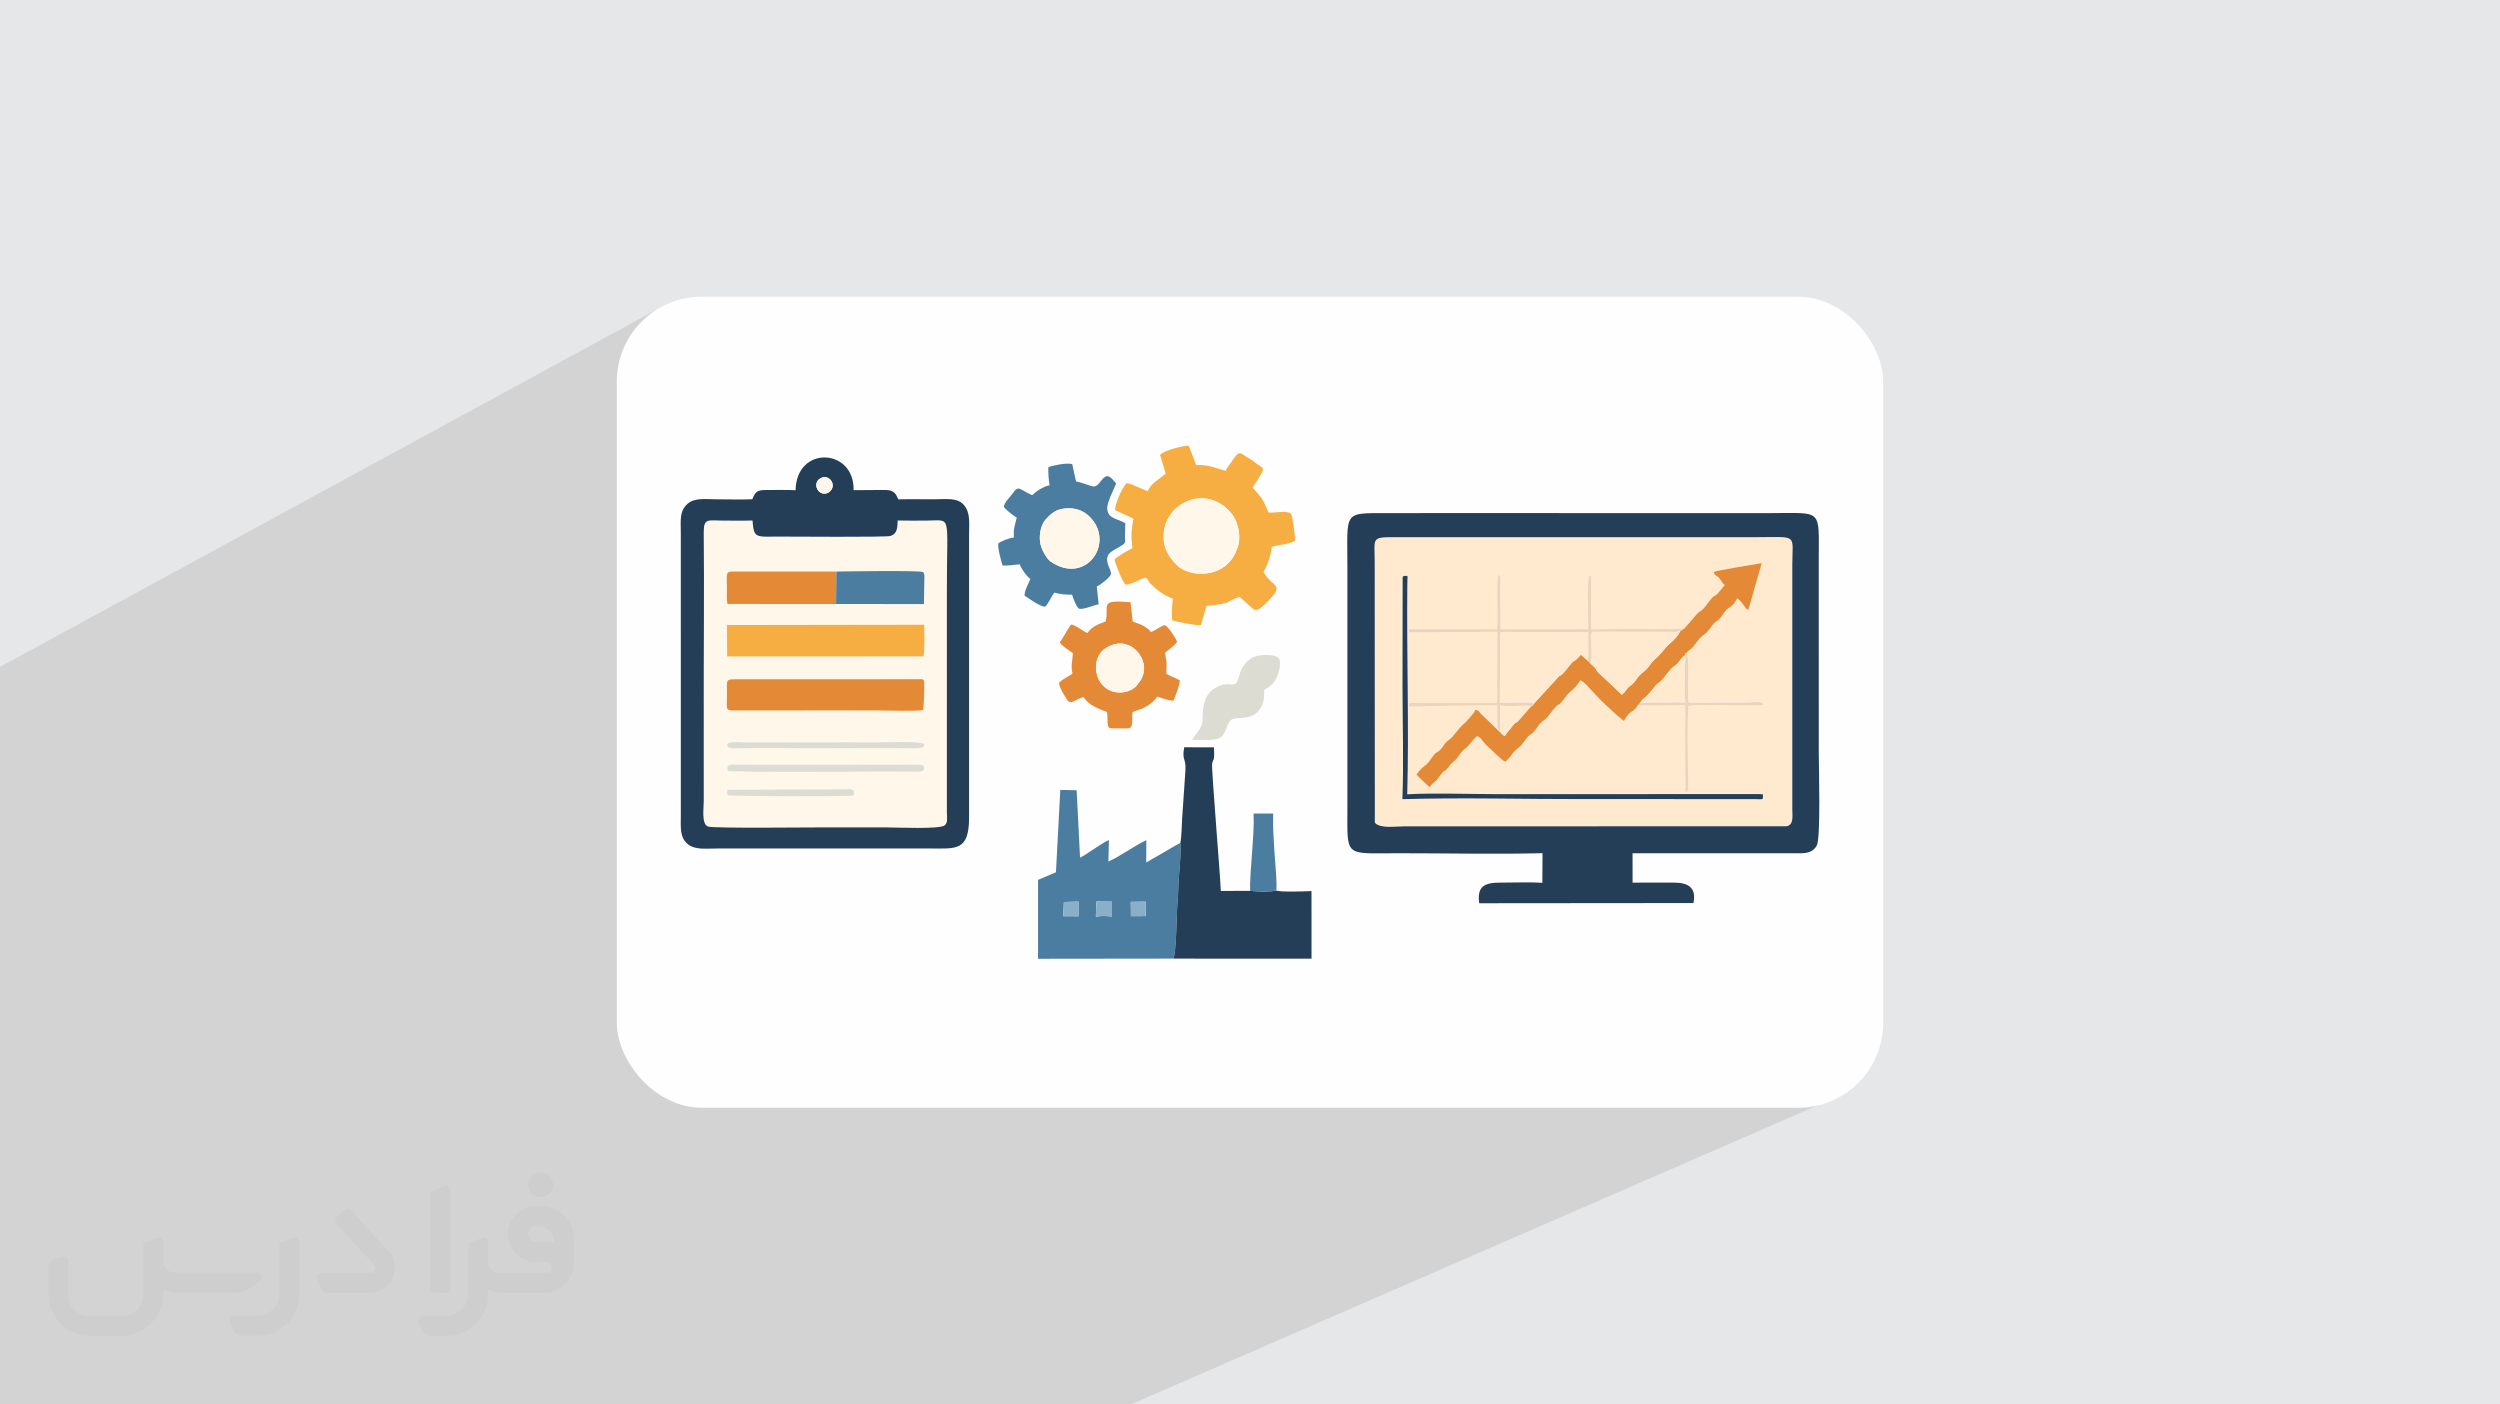 <?xml version="1.0" encoding="UTF-8"?>
<!DOCTYPE svg PUBLIC "-//W3C//DTD SVG 1.0//EN" "http://www.w3.org/TR/2001/REC-SVG-20010904/DTD/svg10.dtd">
<!-- Creator: CorelDRAW -->
<svg xmlns="http://www.w3.org/2000/svg" xml:space="preserve" width="94.192mm" height="52.917mm" version="1.0" style="shape-rendering:geometricPrecision; text-rendering:geometricPrecision; image-rendering:optimizeQuality; fill-rule:evenodd; clip-rule:evenodd"
viewBox="0 0 9404.92 5283.66"
 xmlns:xlink="http://www.w3.org/1999/xlink"
 xmlns:xodm="http://www.corel.com/coreldraw/odm/2003">
 <defs>
  <style type="text/css">
   <![CDATA[
    .fil2 {fill:#FEFEFE}
    .fil5 {fill:#253E58}
    .fil7 {fill:#4B7DA1}
    .fil12 {fill:#8AB0C9}
    .fil9 {fill:#DCDCD3}
    .fil8 {fill:#E48936}
    .fil11 {fill:#EAD5BB}
    .fil6 {fill:#F6AD42}
    .fil10 {fill:#FFEACF}
    .fil4 {fill:#FFF7EA}
    .fil3 {fill:#373435;fill-rule:nonzero;fill-opacity:0.031}
    .fil1 {fill:#2B2A29;fill-opacity:0.102}
    .fil0 {fill:#E6E7E8}
   ]]>
  </style>
 </defs>
 <g id="Layer_x0020_1">
  <polygon class="fil0" points="-0,0 9404.92,0 9404.92,5283.66 -0,5283.66 "/>
  <polygon class="fil1" points="5938.6,2942.31 6944.28,4111.99 4253.57,5283.66 -0,5283.66 -0,2508.81 2487.98,1154.97 "/>
  <rect class="fil2" x="2320.52" y="1116.42" width="4763.88" height="3050.81" rx="319.01" ry="319.01"/>
  <g id="_1442628626736">
   <path class="fil3" d="M1125.4 4672.59l0 197.03c0,20.41 -3.74,40.82 -11.66,59.56 -7.92,18.74 -19.16,36.25 -33.74,50.4 -14.58,14.58 -31.65,25.82 -50.4,33.74 -18.74,7.92 -39.15,11.66 -59.56,11.66l-60.82 0c-7.08,0 -14.16,-2.08 -19.99,-6.25 -5.83,-4.16 -10.41,-9.58 -12.92,-16.25l-11.24 -29.16c-0.83,-2.5 -1.25,-5.41 -1.25,-8.33 0,-2.92 1.25,-5.42 2.92,-7.92 1.67,-2.5 3.74,-4.16 6.25,-5.41 2.5,-1.25 5.41,-2.09 7.91,-1.67l86.23 0c22.08,0 42.91,-8.75 58.73,-24.57 15.41,-15.42 24.15,-36.65 24.15,-58.73l0 -179.12c0,-3.33 1.26,-6.66 3.33,-9.58 2.09,-2.92 5,-5 7.92,-6.25l40.82 -15.83c2.5,-0.84 5.41,-1.25 8.33,-0.84 2.92,0.42 5.42,1.26 7.5,2.92 2.09,1.67 4.17,3.75 5.42,6.25 1.25,2.92 2.08,5.83 2.08,8.33z"/>
   <path class="fil3" d="M2033.88 4536.8l-15 0c-59.57,0 -109.13,48.73 -108.31,107.88 0.42,27.5 12.08,54.16 31.66,73.32 19.57,19.57 46.23,30.4 74.14,30.4l39.57 0c5.42,0 10.41,2.08 14.17,5.83 3.74,3.74 5.83,8.75 5.83,14.16 0,5.42 -2.09,10.41 -5.83,14.17 -3.75,3.74 -8.75,5.83 -14.17,5.83l-179.11 0c-10.83,0 -20.83,-4.58 -28.33,-12.08 -7.5,-7.5 -11.66,-17.91 -12.08,-28.33l0 -74.98c0,-2.92 -0.83,-5.41 -2.08,-7.92 -1.25,-2.5 -3.33,-4.57 -5.42,-6.24 -2.08,-1.67 -4.99,-2.51 -7.5,-2.92 -2.92,-0.42 -5.41,0 -8.33,0.83l-41.24 15.83c-2.92,1.25 -5.83,3.33 -7.92,6.25 -2.08,2.92 -2.92,6.25 -2.92,9.58l0 179.12c0,22.08 -8.75,43.32 -24.15,58.73 -15.42,15.42 -36.65,24.57 -58.73,24.57l-86.64 0.01c-2.92,0 -5.42,0.83 -7.92,2.08 -2.5,1.25 -4.58,3.33 -6.25,5.42 -1.66,2.5 -2.5,4.99 -2.92,7.5 -0.41,2.92 0,5.41 1.26,8.33l11.24 29.16c2.5,6.67 7.08,12.5 12.91,16.66 5.83,4.16 12.91,6.25 20,5.83l60.81 0c41.24,0 80.81,-16.25 109.97,-45.82 29.16,-29.16 45.81,-68.74 45.81,-109.97l0 -18.32c15.84,7.91 33.33,12.08 50.82,12.08l157.03 0c30.41,0 59.99,-12.08 81.65,-33.74 21.66,-21.67 33.74,-50.82 33.74,-81.65l0 -85.81c0,-33.32 -13.33,-65.39 -36.65,-89.14 -23.74,-23.74 -55.82,-36.65 -89.14,-36.65zm50.39 136.2l-66.64 0c-7.92,0 -15.42,-2.5 -21.25,-7.91 -5.83,-5.42 -9.59,-12.5 -10.41,-20.42 0,-4.16 0.42,-8.75 2.08,-12.91 1.67,-4.16 3.75,-7.91 6.67,-10.82 5.83,-5.42 13.75,-8.76 21.66,-8.76l7.09 0c16.25,0 31.65,6.25 42.9,17.91 11.66,11.25 17.91,26.66 17.91,42.91z"/>
   <path class="fil3" d="M1694.39 4478.9l0 367.39c0,2.08 -0.42,4.57 -1.25,6.66 -0.84,2.09 -2.09,4.16 -3.75,5.83 -1.67,1.67 -3.33,2.92 -5.41,3.74 -2.09,0.84 -4.16,1.26 -6.67,1.26l-40.82 0c-2.08,0 -4.58,-0.42 -6.66,-1.26 -2.09,-0.83 -4.16,-2.08 -5.42,-3.74 -1.66,-1.67 -2.92,-3.74 -3.74,-5.83 -0.83,-2.09 -1.25,-4.58 -1.25,-6.66l0 -351.57c0,-3.32 0.83,-6.66 2.92,-9.58 2.08,-2.92 4.58,-5 7.91,-6.25l40.83 -15.83c2.5,-0.84 5.41,-1.25 8.33,-1.25 2.92,0.41 5.41,1.25 7.5,2.92 2.5,1.66 4.16,3.74 5.41,6.24 1.25,2.09 2.09,5 2.09,7.92z"/>
   <path class="fil3" d="M1391.56 4863.79l-153.7 0c-7.08,0 -14.17,-2.09 -20,-6.25 -5.83,-4.16 -10.41,-9.99 -13.33,-16.66l-11.24 -28.74c-0.83,-2.51 -1.25,-5.42 -0.83,-8.34 0.41,-2.92 1.25,-5.41 2.92,-7.91 1.66,-2.51 3.74,-4.16 6.24,-5.42 2.51,-1.25 5.42,-2.08 7.92,-2.08l184.11 0c3.33,0 6.66,-1.25 9.58,-2.92 2.93,-2.09 5,-4.58 6.67,-7.92 1.25,-3.33 1.67,-6.66 1.25,-9.99 -0.42,-3.33 -2.08,-6.67 -4.16,-9.17l-141.63 -154.12c-2.92,-3.33 -4.58,-7.92 -4.58,-12.5 0,-4.58 2.09,-8.75 5.83,-12.08l29.58 -27.49c3.33,-2.92 7.92,-4.58 12.5,-4.58 4.58,0.42 8.75,2.09 12.08,5.83l140.37 152.87c55.41,59.57 12.5,157.46 -69.56,157.46z"/>
   <path class="fil3" d="M977.53 4817.97l-20 17.07c-20.83,17.91 -47.49,27.91 -74.98,27.91l-211.19 0c-19.57,0 -39.15,-4.16 -57.06,-12.49l0 16.25c0,20.82 -4.16,41.65 -12.08,60.81 -7.91,19.16 -19.57,36.65 -34.57,51.65 -14.58,14.58 -32.07,26.24 -51.65,34.58 -19.16,7.91 -39.99,12.07 -60.82,12.07l-114.55 0.01c-20.83,0 -41.66,-4.17 -60.82,-12.08 -19.16,-7.92 -36.65,-19.58 -51.65,-34.58 -14.58,-14.58 -26.24,-32.07 -34.57,-51.65 -7.92,-19.16 -12.08,-39.98 -12.08,-60.81l0 -107.89c0,-3.33 1.25,-6.66 2.92,-9.58 2.09,-2.92 4.58,-5 7.92,-6.25l40.82 -15.83c2.5,-0.84 5.41,-1.26 8.33,-0.84 2.92,0.42 5.42,1.25 7.5,2.92 2.09,1.67 4.16,3.75 5.42,6.25 1.25,2.5 2.08,5 2.08,7.92l0 128.71c0,20.83 8.34,40.82 22.92,55.41 14.58,14.58 34.57,22.91 55.4,22.91l125.79 0c20.83,0 40.41,-8.34 54.99,-22.92 14.58,-14.58 22.92,-34.57 22.92,-55.4l0 -184.11c0,-3.33 1.25,-6.67 2.92,-9.59 2.08,-2.92 4.57,-4.99 7.91,-6.24l40.82 -15.84c2.51,-0.83 5.42,-1.25 8.34,-0.83 2.92,0.42 5.41,1.25 7.91,2.92 2.51,1.67 4.17,3.74 5.42,6.25 1.25,2.5 2.08,5.41 2.08,7.91l0 70.4c0,11.66 4.58,23.32 12.92,31.65 8.33,8.34 19.57,13.33 31.65,13.33l307.4 0c3.33,0 7.09,0.84 9.59,2.92 2.92,2.09 5,5 6.25,7.92 1.25,3.33 1.25,6.66 0.41,10.41 0,3.74 -2.08,6.66 -4.57,8.75z"/>
   <path class="fil3" d="M2033.88 4503.89c25.82,0 47.07,-21.25 47.07,-47.07 0,-25.83 -21.25,-47.07 -47.07,-47.07 -25.83,0 -47.08,21.24 -47.08,47.07 0,25.82 21.25,47.07 47.08,47.07z"/>
  </g>
  <g id="_1442628643200">
   <path class="fil4" d="M3211.75 2992.59c-23.53,4.82 -462.8,3.34 -473.76,-1.02 -2.08,-5.11 -3.2,-4.78 -2.49,-12.01 1.44,-14.82 1.89,-6.99 5.92,-8.65l364.97 -1.26c21.47,-0.23 43.14,-0.42 64.47,-0.3 27.74,0.16 47.01,-7.24 40.89,23.23zm-473.84 -92.69c-8.11,-29.85 13.65,-22.85 64.55,-22.65l288.57 -0.06c37.39,0.01 374.61,-1.87 378.74,0.74 9.11,5.76 11.81,23.75 -9.93,24.84l-144.69 -0.28c-73.14,0.35 -545.6,4.05 -577.24,-2.6zm0.9 -89.91c-19.23,-24.75 51.67,-17.25 69.79,-17.32l288.57 0.04c63.35,-0.51 126.9,-0.28 190.34,0.17 24.24,0.18 181.02,-5.65 187.79,5.07 14.54,23.05 -50.96,16.89 -74.2,16.69 -156.23,-1.35 -317.48,1.89 -472.77,-0.45 -31.57,-0.47 -63.55,-0.02 -95.18,-0.08 -19.2,-0.04 -84.28,5.29 -94.35,-4.12zm734.37 -138.88c-21.69,5.51 -148.61,1.61 -182.59,1.55 -61.39,-0.1 -122.81,-0.28 -184.19,-0.09l-347.12 0.24c-31.52,-0.11 -24.49,-6.31 -24.5,-58.72 -0.01,-63.34 -8.47,-58.57 52.34,-58.68l666.42 -0.19c29.73,-0.16 22.93,-5.76 22.93,71.15l-3.28 44.74zm-738.54 -319.8l742.3 -1.11c-0.52,23.78 3.19,103.44 -3.3,119.18l-738.21 0.35 -0.79 -118.42zm411.76 -201.21c43.03,-0.71 305.2,-4.56 325.53,1.71 5.2,3.49 5.61,13.21 5.73,13.92l-1.84 106.69 -330.56 -0.17 -408.68 -0.22c-3.75,-16.84 -1.89,-40.48 -2,-60.12 -0.37,-67.12 -9.38,-62.32 52.53,-61.77l359.29 -0.04zm-315.45 -192.03c-37.73,1.23 -76.58,0.32 -114.44,0.33 -50.98,0.01 -69.6,-10.87 -69.06,44.73 2.18,220.94 -0.38,450.4 -0.03,672.34l0.09 337.7c0.08,29.01 -9.1,85.51 15.58,96.14 17.24,7.44 393.57,3.1 446.37,3.21 75.72,0.16 151.46,0.08 227.18,0.09 36.09,0 198.22,7.85 217.48,-7.83 12.6,-10.25 8.07,-32.43 8.03,-48.63l0.01 -838.11c-0.28,-290.64 19.92,-259.71 -75.09,-259.65 -36.39,0.02 -73.74,0.82 -110,-0.26 -0.76,29.17 -2.47,50.46 -27.54,58.21 -16.24,5.01 -371.25,2.3 -415.05,2.29 -91.51,-0.01 -98.46,8.53 -103.53,-60.57z"/>
   <path class="fil5" d="M2830.93 1958.08c5.07,69.1 12.02,60.56 103.53,60.57 43.8,0.01 398.82,2.73 415.05,-2.29 25.07,-7.75 26.78,-29.05 27.54,-58.21 36.27,1.08 73.61,0.28 110,0.26 95.01,-0.06 74.81,-30.99 75.09,259.65l-0.01 838.11c0.04,16.2 4.57,38.37 -8.03,48.63 -19.26,15.68 -181.4,7.83 -217.48,7.83 -75.72,-0.01 -151.46,0.07 -227.18,-0.09 -52.8,-0.11 -429.13,4.23 -446.37,-3.21 -24.67,-10.63 -15.5,-67.14 -15.58,-96.14l-0.09 -337.7c-0.35,-221.94 2.21,-451.41 0.03,-672.34 -0.55,-55.61 18.07,-44.72 69.06,-44.73 37.85,-0.01 76.7,0.9 114.44,-0.33zm262.76 -161.89c18.72,-6.25 34.3,8.58 37.88,21.95 4.97,18.52 -8.5,33.91 -21.97,37.75 -35.6,10.16 -57.83,-45.69 -15.92,-59.7zm-100.78 47.9c-32.41,-1.38 -65.85,-0.74 -98.37,-0.83 -42.61,-0.12 -50.94,0.72 -64.46,34.89 -42.66,1.9 -88.92,0.15 -132.01,0.23 -42.48,0.08 -85.54,-7.37 -112.81,18.03 -30,27.95 -24.1,62.64 -24.05,109.82l0.04 1059.15c0,46.88 -4.67,83.23 24.78,109.06 27.79,24.36 72.69,17.41 115.11,17.49l795.14 0.01c102.09,0.26 149.27,10.52 149.34,-117.35l0.01 -1062.22c0.01,-44.68 5.8,-84.82 -20.38,-113.56 -25.3,-27.76 -66.25,-20.52 -110.56,-20.47 -44.75,0.06 -90.45,-0.89 -135.08,0.15l-8.47 -17.02c-13.28,-20.5 -34.5,-18.2 -59.07,-18.14 -33.66,0.08 -67.21,0.34 -100.85,0.65 3.83,-157.85 -214.93,-170.27 -218.31,0.11z"/>
   <path class="fil6" d="M4661.27 2036.93c-1.68,16.72 -13.15,43.49 -18.86,53.45 -49.98,87.14 -170.08,81.01 -215.6,35.14 -35.13,-35.4 -55.74,-73.09 -47.61,-130.19 15.53,-108.96 160.27,-171.75 250.98,-66.98 21.98,25.38 35.17,67.88 31.09,108.59zm-297.13 -325.42l21.22 70.59c-27.29,22.57 -54.83,35.23 -67.62,65.83 -18.21,-6.69 -65.24,-29.5 -78.53,-30.52 -15.6,11.43 -45.24,78.2 -44.24,101.3l69.03 32.6c-8.43,41.95 -9.36,67.2 -3.84,110.74 -7.13,2.93 -64.57,35.58 -66.78,42.42 -2.01,6.19 31.65,91.47 41.51,94.83 24.89,-1 53.37,-21.33 74.94,-26.48 10.45,7.63 11.09,15.55 18.81,23.46 21.05,21.62 51.28,44.9 83.1,55.45 -1.3,26.94 -5.96,56.99 -1.91,81.55 15.82,6.05 88.7,20.34 107.94,18.5l21.29 -72.67c105.21,-9.68 67.5,-16.07 124.28,-33.7l34.19 30.3c25.53,22.93 27.32,33.49 77.32,-19.31 58.89,-62.19 10.01,-45.22 -21.59,-105.88 12.95,-17.97 29.39,-66.54 31.05,-92.1 5.45,-3.13 1.98,-1.74 9.55,-3.92 18.79,-5.42 59.22,-7.42 77.9,-20.25 1.99,-12.08 -9.34,-91.48 -14.68,-101.7 -20.64,-14.24 -58.92,-1.37 -84.95,-4.55 -24.17,-57.21 -23.78,-52.45 -59.83,-93.69 50.82,-79.77 47.03,-66.77 15.33,-89.66 -9.39,-6.78 -11.39,-9.91 -21.22,-15.36 -44.43,-24.62 -40.5,-42.02 -73.32,7.94 -8.04,12.24 -17.37,20.21 -21.48,33.98 -40.29,-9.72 -64.66,-24.76 -111.64,-21.32l-27.8 -73.08c-14.71,-1.21 -91.68,15.47 -108.03,34.71z"/>
   <path class="fil7" d="M4253.86 3392.73l55.87 -0.72 0.11 54.24 -55.28 0.33 -0.7 -53.85zm-129.2 -1.2l58.69 0.58 -0.14 55.73c-19.71,-1.8 -39.74,-3.35 -60.64,0.75l2.09 -57.05zm-122.35 1.9l54.96 -1.67 -0.16 55.16 -57.33 -0.3 2.54 -53.19zm411.92 212.89c12.42,-29.16 11.31,-170.33 15.89,-215.58 3.49,-34.67 2.16,-71.07 6.11,-107.42 2.83,-26.03 6.77,-87.26 4.08,-111.94 -22.11,10.16 -44.19,25.47 -64.39,36.47 -22.38,12.19 -41.32,24.27 -63.99,36.7l0.58 -83.87c-49.22,23.33 -92.45,57.65 -142.66,80.27l1.84 -80.85c-26.19,10.61 -94.1,61.41 -108.58,66.29l-12.76 -253.45 -61.56 -1.33 -16.32 309.81 -67.41 28.63 -0.01 296.87 509.18 -0.61z"/>
   <path class="fil5" d="M4440.3 3171.38c2.69,24.68 -1.26,85.91 -4.08,111.94 -3.95,36.34 -2.62,72.75 -6.11,107.42 -4.57,45.25 -3.46,186.43 -15.89,215.58l519.73 0.2 -0.2 -254.34c-20.52,1.1 -121.28,4.62 -132.21,-2.27 -17.78,5.92 -77.53,3.87 -98.61,1.46l-110.25 0.31c-1.59,-53.59 -35.23,-453.35 -32.73,-476.98 2.37,-22.36 10.53,-3.23 6.83,-63.2l-111.83 -0.25c-9.36,52.23 7.21,36.76 4.5,88.47l-12.39 181.06c-1.54,25.17 -1.65,67.05 -6.76,90.61z"/>
   <path class="fil7" d="M3912.85 2039.99c-4.32,-32.61 4.46,-68.2 21.92,-86.72 19.07,-20.27 35.37,-37.13 72.27,-40.49 35.4,-3.23 64.36,6.67 85.59,25.24 109.14,95.47 -4.17,268.49 -140.66,174.09 -12.99,-8.99 -35.55,-45.04 -39.12,-72.12zm31.44 -282.65c-2.4,13.16 1.55,53.76 4.11,67.78 -21.98,5.44 -38.82,15.72 -56.66,30.03 -4.93,3.95 -2.99,3.37 -8.65,7.62 -46.83,-20.01 -50.87,-39.06 -70.74,-10.08 -10.63,15.52 -38.86,41.77 -35.1,55.3 5.08,8.09 38.57,35.23 47.82,38.82 -7.56,31.99 -12.37,38.83 -11.16,75.19 -16.14,1.66 -48.66,13.72 -58.34,22.51 -2.85,17.26 10.84,66.71 15.95,82.5 17.12,2.29 46.2,-2.61 64.61,-4.13 8.52,21.01 26.46,45.58 40.5,55.11 -7.52,18.52 -23.12,42.93 -22.06,63.05 14.3,8.11 56.91,41.92 77.81,41.05 10.59,-9.01 25.74,-44.52 34.65,-52.66 20.1,6.36 43.59,7.77 66.02,7.79 2.41,8.95 16.82,47.51 26.08,52.5 14.6,4.94 56.53,-13.49 74.04,-16.49l-7.11 -66.69c16.56,-8.21 45.99,-31.63 52.04,-43.79 7.87,-15.83 -23.71,-44.69 -9.6,-74.06 7.13,-14.84 39.09,-27.58 55.37,-39.33 12.76,-9.22 8.18,-13.6 8.3,-33.9 0.1,-16.15 0.71,-30.28 1.28,-46.98 -28.43,-18.19 -65.27,-15.59 -68.04,-54.42 -1.66,-23.29 24.32,-72.33 33.46,-95.09 -23.36,-28.44 -34.08,-39.62 -56.29,-10.66 -28.53,37.16 -26.07,18.79 -94.61,2.44l-14.33 -64.87c-17.7,-5.98 -72.38,4.39 -89.34,11.48z"/>
   <path class="fil8" d="M4302.21 2531.2c-2.98,12.35 -6.85,21.94 -13.71,31 -7.9,10.45 -11.13,17.33 -20.87,24.96 -18.32,14.36 -46.18,21.7 -73.32,16.25 -79.71,-16.02 -94.54,-126.93 -35.37,-164.63 88.17,-56.17 157.54,33.1 143.26,92.42zm-142.81 -193.29c-29.77,11.51 -50.41,18.03 -69.02,43.72 -14.73,-6.59 -60.13,-41.52 -62.99,-29.22 -0.24,1.06 -1.33,1.3 -1.67,1.68l-38.69 63.5c10.37,13.93 33.17,27.73 49.27,39.91 -1.28,28.55 -8.97,46.03 -1.43,76.75 -19.57,13.11 -34.89,19.1 -50.7,33.77 0.51,19.14 18.78,45.5 29.2,62.77 15.28,25.32 28.98,-1.02 63.64,-8.28 17.53,30.32 55.42,43.83 87.38,56.03 1.62,10.58 1.86,20.08 2.18,30.84 1.03,35.87 2.28,30.67 45.02,30.64 37.19,-0.02 47.8,6.35 47.76,-30.28 -0.02,-11.55 -0.32,-18.86 1.76,-31.2 21.89,-8.67 31.5,-9.29 51.69,-21.35 17.82,-10.64 30.65,-20.68 40.41,-36.35 18.77,4.27 41.84,15.95 61.51,15 6.12,-15.28 24.22,-60.24 23.6,-76.73 -15.07,-7.98 -33.93,-14.69 -50.08,-24.03 -1.35,-12.5 1.13,-26.76 0.43,-40.43 -0.75,-14.58 -5.05,-26.57 -5.17,-40.21 15.84,-11.87 35.67,-26 44.42,-39.91 -3.07,-12.23 -33.69,-57.81 -45.34,-62.67 -12.65,1.05 -37.02,20.51 -52.55,25.55 -7.14,-6.79 -3.47,-5.84 -13.18,-12.95 -6.48,-4.74 -9.88,-6.96 -16.85,-10.91 -12.82,-7.25 -25.07,-9.22 -38.85,-15.78l-7.79 -72.03c-124.2,-11.64 -78.52,13.59 -93.94,72.16z"/>
   <path class="fil6" d="M2735.42 2469.73l738.21 -0.35c6.48,-15.74 2.78,-95.4 3.3,-119.18l-742.3 1.11 0.79 118.42z"/>
   <path class="fil8" d="M3476.45 2626.36c0,-76.91 6.81,-71.31 -22.93,-71.15l-666.42 0.19c-60.81,0.11 -52.35,-4.66 -52.34,58.68 0.01,52.41 -7.02,58.61 24.5,58.72l347.12 -0.24c61.38,-0.19 122.8,-0.01 184.19,0.09 33.99,0.06 160.91,3.96 182.59,-1.55l3.28 -44.74z"/>
   <path class="fil4" d="M4661.27 2036.93c4.07,-40.71 -9.12,-83.2 -31.09,-108.59 -90.71,-104.77 -235.45,-41.98 -250.98,66.98 -8.13,57.1 12.48,94.8 47.61,130.19 45.52,45.87 165.62,52 215.6,-35.14 5.71,-9.95 17.18,-36.72 18.86,-53.45z"/>
   <path class="fil8" d="M3145.25 2272.25l1.14 -122.15 -359.29 0.04c-61.91,-0.55 -52.9,-5.35 -52.53,61.77 0.11,19.64 -1.76,43.27 2,60.12l408.68 0.22z"/>
   <path class="fil9" d="M4484.51 2783.47c26.22,-1.02 88.91,4.92 106.18,-8.19 25.02,-19 24.38,-60.74 44.52,-69.1 29.2,-12.13 87.67,9.27 114.56,-57.76 6.29,-15.69 5.69,-35.25 6.18,-52.76 14.31,-9.31 21.82,-12.12 35.47,-28.18 13.38,-15.73 23.23,-46.99 23.64,-67.28 0.39,-18.79 -1.26,-27.34 -18.62,-32.18 -25.96,-7.25 -65.88,-4.78 -87.78,7.47 -19.57,10.95 -39.37,37.24 -45.42,62.3 -17.15,71.11 -34.08,9.04 -100.25,56.08 -43.98,31.27 -36.98,95.8 -39.55,121.54 -2.51,25.08 -29.24,50.16 -38.93,68.07z"/>
   <path class="fil7" d="M3145.25 2272.25l330.56 0.17 1.84 -106.69c-0.12,-0.71 -0.53,-10.42 -5.73,-13.92 -20.33,-6.27 -282.49,-2.42 -325.53,-1.71l-1.14 122.15z"/>
   <path class="fil4" d="M3912.85 2039.99c3.57,27.08 26.13,63.13 39.12,72.12 136.48,94.41 249.8,-78.62 140.66,-174.09 -21.23,-18.57 -50.19,-28.47 -85.59,-25.24 -36.9,3.35 -53.2,20.22 -72.27,40.49 -17.45,18.52 -26.24,54.11 -21.92,86.72z"/>
   <path class="fil4" d="M4302.21 2531.2c14.28,-59.32 -55.1,-148.6 -143.26,-92.42 -59.17,37.7 -44.34,148.62 35.37,164.63 27.14,5.45 55,-1.89 73.32,-16.25 9.74,-7.63 12.97,-14.51 20.87,-24.96 6.86,-9.07 10.73,-18.65 13.71,-31z"/>
   <path class="fil7" d="M4702.93 3351.37c21.08,2.42 80.83,4.46 98.61,-1.46 3.21,-35.02 -4.79,-104.29 -6.97,-143.12 -2.75,-48.86 -6.69,-96.98 -4.99,-146.44l-73.74 0.02c4.51,77.13 -15.43,222.07 -12.91,291z"/>
   <path class="fil9" d="M3469.77 2877.93c-4.12,-2.61 -341.34,-0.73 -378.74,-0.74l-288.57 0.06c-50.9,-0.2 -72.66,-7.21 -64.55,22.65 31.63,6.65 504.1,2.95 577.24,2.6l144.69 0.28c21.75,-1.09 19.04,-19.08 9.93,-24.84z"/>
   <path class="fil9" d="M2738.8 2809.99c10.06,9.42 75.15,4.08 94.35,4.12 31.62,0.06 63.6,-0.39 95.18,0.08 155.29,2.34 316.54,-0.9 472.77,0.45 23.23,0.2 88.74,6.35 74.2,-16.69 -6.77,-10.72 -163.54,-4.89 -187.79,-5.07 -63.44,-0.45 -126.99,-0.68 -190.34,-0.17l-288.57 -0.04c-18.12,0.07 -89.03,-7.43 -69.79,17.32z"/>
   <path class="fil9" d="M3211.75 2992.59c6.12,-30.47 -13.15,-23.08 -40.89,-23.23 -21.33,-0.12 -43,0.07 -64.47,0.3l-364.97 1.26c-4.03,1.66 -4.48,-6.17 -5.92,8.65 -0.71,7.23 0.41,6.9 2.49,12.01 10.96,4.36 450.23,5.84 473.76,1.02z"/>
   <g>
    <path class="fil10" d="M5283.63 2166.5c14.94,1.8 11.17,-10.96 10.69,39.13 -2.43,254.29 6.5,536.58 -0.27,782.44 106.1,-5.94 228.95,-0.49 336.92,-0.55l989.92 -0.26c17.81,3.53 9.24,-6.95 11.39,11.31 -1.53,11.03 0.62,8.03 -36.45,7.63l-638.56 -0.05c-224.91,0.46 -457.81,-6.2 -681.61,0.34 5.63,-136.17 0.57,-284.46 0.45,-421.92l0.53 -410.08c3.57,-10.04 -3.44,-3.83 6.99,-7.99zm1061.18 289.95c11.74,15.09 3.92,133.36 5.27,166.85 0.1,2.63 0.59,7.76 1,10.32 1.3,8.05 0.78,5.17 2.65,9.58 45.89,3.08 96.09,-0.78 138.75,-0.11 20.47,0.32 52.94,-0.33 78.51,-0.53 39.41,-0.3 58.36,-6.84 63.61,8.67 -1.97,0.82 3.53,0.43 -7.79,1.89 -33.05,4.24 -244.99,-5.25 -275.07,3.14 -5.13,70.74 -1.49,174.05 -1.69,251.1 -0.03,13.58 4.69,59.39 -1.95,70.03 -0.18,0.29 -1.52,1.44 -1.67,0.97 -0.15,-0.48 -1.22,0.74 -1.88,0.69 -5.24,1.68 -4.26,10.11 -4.33,-33.06 -0.02,-14.4 -0.47,-28.36 -0.53,-42.14l-0.63 -168.42c0.25,-22.16 2.17,-63.69 -0.45,-83.57 -6.81,2.64 -162.9,3.73 -177.12,1.5 -5.4,7.07 -7.72,11.8 -13.44,16.95 -7.41,6.66 -8.41,4.58 -16.29,11.47 -7.92,6.92 -18.33,21.2 -22.34,30.71 -29.24,-21.88 -57.08,-50.53 -84.94,-75.87l-28.99 -30.68c-15.42,-14.89 -31.65,-38.67 -50.46,-46.56 -19.19,32.45 -37.79,39.75 -52.36,58.7 -43.64,56.82 -17.92,12.85 -52.87,55.95 -17.31,21.36 -16.97,25.65 -35.19,38.52 -13.89,9.83 -22.23,25.78 -33.97,39.95 -11.49,13.87 -10.07,6.68 -21.04,17.17 -8.91,8.51 -22.83,32.28 -33.39,40.57 -38.63,30.3 -17.66,23.59 -53.68,55.55 -18.41,-10.34 -37.77,-32.55 -54.97,-47.4 -37.88,-32.72 -28.59,-39.13 -50.29,-48.98 -11.15,7.81 -15.97,15.3 -24.5,25.76 -29.12,35.69 -16.34,8.75 -45.61,49.12 -3.98,5.49 -6.11,9.36 -10.99,13.61 -34.46,30.04 -18.1,21.33 -33.75,36.38 -11.11,10.7 -8.34,1.47 -23.47,21.95 -25.57,34.62 -18.69,19.29 -34.13,36.46 -2.66,2.95 -6.36,7.32 -7.63,8.53l-48.84 -46.86c9.51,-12.64 17.01,-23.4 28.97,-31.59 14.77,-10.1 18.09,-17.12 28.33,-31.27 21.75,-30.08 15.9,-14.49 30.49,-29.02 23.8,-23.68 4.53,-14.68 42.18,-45.56 4.38,-3.6 9.43,-9.96 13.3,-14.8 37.3,-46.57 34.26,-34.61 55.47,-60.33 9.95,-12.07 17.53,-18.24 24.1,-32.38 15.57,6.45 8.35,3.43 18.92,14.95l74.77 71.81c8.78,8.97 4.75,7.04 16.62,13.39 6.16,-11.97 13.92,-18.95 22.58,-30.11 22.72,-29.31 11.04,-13.13 26.89,-25.67l48.83 -55.94c-10.93,-9.42 -75.17,4.2 -116.48,-4.23l0.49 75.09c0.3,21.98 -1.31,17.43 -3.76,20.36 -6.22,-4.2 -1.56,0.89 -4.75,-6.83 -5.39,-13.05 -0.95,-62.96 -3.59,-88.84l-210.74 2.19c-13.2,-0.94 -99.69,5 -120.24,1.27l-0.52 -12.06 331.92 -0.25 0.6 -267.8 -332.25 2.85 -2.36 -12.5 333.2 0.02c5.62,-40.04 -3.03,-187.76 4.41,-204.74 13.12,8.02 8.58,5.32 7.98,43.28l1.19 161.41 329.46 -0.17c1.6,-29.66 -4.57,-191.56 3.96,-202.46 9.57,3.85 6.6,3.08 7.42,18.86l0.22 184.1c115.98,-2.99 225.59,0.98 336.49,-2.15l3.81 6.2c5.95,-8.51 1.99,-0.35 10.39,-7.03l49.01 -56.77c10.02,-9.99 12.67,-6.93 23.25,-18.65 10.92,-12.1 26.98,-37.28 38.58,-45.77 11.46,-8.4 7.64,-1.17 22.13,-19.76 6.95,-8.92 12.57,-14.94 18.89,-23.14 -8.04,-3.3 -13.71,-16.98 -20.48,-25 -12.14,-14.4 -12.77,-2.94 -21.67,-22.99 10.47,-6.99 153.39,-28.71 181.28,-33.95l-50.79 177.12c-5.74,-6.17 -5.46,-2.6 -11.29,-10.12 -7,-9.05 -11.19,-20.44 -30.26,-34.59 -14.1,29.32 -27.35,32.32 -36.73,39.9 -9.28,7.5 -25.49,34.39 -32.98,40.96 -6.46,5.66 -6.34,2.91 -14.29,9.99 -11.39,10.15 -24.27,33.22 -33.68,40.27 -25.67,19.27 -24.02,20.26 -47.53,50.74 -13.64,17.68 -10.67,4.86 -25.27,23.81zm-1173.1 -156.07l0.43 794.36c19.46,23.15 74.36,13.83 107.99,13.93l1440.48 -0.35c28.02,-4.92 22,-38.39 21.96,-60.63l0 -926.24c0.47,-114.06 22.63,-100.91 -136.22,-100.57l-1350.78 0c-100.28,0 -83.8,-1.05 -83.88,97.05 -0.05,60.81 -0.15,121.64 0.03,182.44z"/>
    <path class="fil5" d="M5171.71 2300.38c-0.18,-60.81 -0.08,-121.64 -0.03,-182.44 0.08,-98.1 -16.4,-97.05 83.88,-97.05l1350.78 0c158.85,-0.34 136.69,-13.49 136.22,100.57l0 926.24c0.04,22.24 6.06,55.71 -21.96,60.63l-1440.48 0.35c-33.63,-0.1 -88.53,9.23 -107.99,-13.93l-0.43 -794.36zm631.17 909.29l-0.6 111.42c-49.38,-3.3 -106.59,-0.49 -157.28,-0.71 -59.3,-0.25 -89.48,13.09 -80.18,77.6l805.85 -0.74c12.1,-58.31 -19.86,-76.89 -73.06,-76.88 -51.9,0.01 -103.96,-0.37 -155.84,0.15l-0.1 -110.63 629.66 0.15c33.78,-0.08 51.08,-7.79 63.32,-29.19 15.39,-26.88 7.56,-296.59 7.51,-350.68l-0.06 -719.25c-0.11,-200.7 17.59,-180.55 -183.13,-180.62 -239.74,-0.08 -479.49,0.18 -719.24,0.02 -239.73,-0.15 -479.53,-0.46 -719.25,0.05 -170.59,0.36 -151.54,-10.45 -151.59,208.61l0 719.25c0.1,59.64 0.02,119.29 0.01,178.93 -0.05,190.35 -14.07,172.91 190.18,172.76 174.81,-0.12 374.89,4.18 543.81,-0.25z"/>
    <path class="fil8" d="M6326.26 2371.43l-6.26 3.8c-10.57,26.71 -43.99,48.81 -52.7,59.65 -41.51,51.66 -33.34,32.7 -55.57,60.29 -8.55,10.61 -15.41,22.13 -26.21,30.08 -33.45,24.62 -27.54,37.5 -55.09,56.98 -12.14,8.59 -11.32,13.36 -19.61,22.59l-9.72 8.31 -90.69 -85.32c-14.61,-19.78 3.52,-2.86 -27.63,-32.8l-9.01 -9.35c-10.74,-8.15 -17.41,-15.48 -26.85,-23.02 -29.37,35.61 -19.84,11.48 -45.59,44.91 -37.22,48.34 -25.71,22.1 -45.09,46.01l-87.36 95.27c-5.02,9.66 6.74,0.86 -9.09,9.01l-48.83 55.94c-15.85,12.54 -4.17,-3.63 -26.89,25.67 -8.66,11.16 -16.42,18.14 -22.58,30.11 -11.87,-6.35 -7.85,-4.42 -16.62,-13.39l-74.77 -71.81c-10.57,-11.51 -3.35,-8.5 -18.92,-14.95 -6.57,14.14 -14.15,20.31 -24.1,32.38 -21.21,25.72 -18.16,13.76 -55.47,60.33 -3.87,4.83 -8.92,11.19 -13.3,14.8 -37.64,30.88 -18.37,21.88 -42.18,45.56 -14.6,14.53 -8.75,-1.07 -30.49,29.02 -10.23,14.15 -13.56,21.17 -28.33,31.27 -11.95,8.19 -19.46,18.95 -28.97,31.59l48.84 46.86c1.27,-1.21 4.97,-5.58 7.63,-8.53 15.44,-17.17 8.56,-1.85 34.13,-36.46 15.14,-20.48 12.36,-11.24 23.47,-21.95 15.65,-15.06 -0.71,-6.34 33.75,-36.38 4.88,-4.25 7.01,-8.12 10.99,-13.61 29.28,-40.37 16.5,-13.43 45.61,-49.12 8.54,-10.46 13.35,-17.95 24.5,-25.76 21.71,9.85 12.41,16.26 50.29,48.98 17.19,14.85 36.55,37.05 54.97,47.4 36.02,-31.95 15.05,-25.24 53.68,-55.55 10.56,-8.29 24.48,-32.06 33.39,-40.57 10.96,-10.49 9.55,-3.3 21.04,-17.17 11.74,-14.17 20.08,-30.12 33.97,-39.95 18.21,-12.87 17.87,-17.16 35.19,-38.52 34.95,-43.09 9.23,0.88 52.87,-55.95 14.57,-18.95 33.17,-26.25 52.36,-58.7 18.81,7.89 35.05,31.67 50.46,46.56l28.99 30.68c27.86,25.33 55.71,53.99 84.94,75.87 4,-9.52 14.42,-23.79 22.34,-30.71 7.88,-6.89 8.88,-4.81 16.29,-11.47 5.72,-5.15 8.04,-9.89 13.44,-16.95l6.3 -5.71c15.85,-26.13 14.82,-12.97 41.94,-45.65 6.94,-8.37 11.79,-15.08 18.92,-23.3 10.99,-12.69 14.23,-8.76 24.44,-20.96 9.77,-11.67 29.72,-39.28 40.39,-47.5 28.45,-21.93 9.78,-6.92 32.86,-33.64 8.14,-9.43 3.68,-6.45 14.22,-12.43 -0.17,-7.52 -7.76,-1.45 4.24,-7.71 14.6,-18.95 11.63,-6.13 25.27,-23.81 23.5,-30.48 21.86,-31.47 47.53,-50.74 9.41,-7.05 22.29,-30.11 33.68,-40.27 7.95,-7.09 7.83,-4.33 14.29,-9.99 7.49,-6.57 23.7,-33.46 32.98,-40.96 9.39,-7.58 22.64,-10.58 36.73,-39.9 19.07,14.15 23.26,25.54 30.26,34.59 5.83,7.53 5.55,3.95 11.29,10.12l50.79 -177.12c-27.89,5.24 -170.8,26.96 -181.28,33.95 8.9,20.05 9.53,8.59 21.67,22.99 6.77,8.02 12.44,21.71 20.48,25 -6.32,8.21 -11.94,14.23 -18.89,23.14 -14.49,18.59 -10.66,11.36 -22.13,19.76 -11.6,8.49 -27.66,33.67 -38.58,45.77 -10.58,11.72 -13.23,8.66 -23.25,18.65l-49.01 56.77c-8.41,6.68 -4.44,-1.48 -10.39,7.03z"/>
    <path class="fil10" d="M5768.9 2648.84l87.36 -95.27c19.38,-23.91 7.87,2.33 45.09,-46.01 25.75,-33.43 16.23,-9.31 45.59,-44.91 9.44,7.54 16.11,14.87 26.85,23.02 1.93,-8.73 1.5,-84.88 0.92,-107.49l-312.37 -0.85c-4.46,0.14 -5.23,-0.07 -9.91,0.8 -6.89,1.29 -5,0.86 -8.54,2.83l-1.71 262.8c20.9,0.89 40.81,-0.27 58.71,-0.57 12.32,-0.21 23.27,-0.26 35.39,-0.08 37.95,0.55 25.74,0.17 32.62,5.73z"/>
    <path class="fil10" d="M5982.79 2495.01c31.15,29.94 13.02,13.02 27.63,32.8l90.69 85.32 9.72 -8.31c8.29,-9.23 7.47,-14 19.61,-22.59 27.55,-19.48 21.64,-32.36 55.09,-56.98 10.8,-7.96 17.66,-19.47 26.21,-30.08 22.23,-27.59 14.06,-8.63 55.57,-60.29 8.71,-10.84 42.13,-32.94 52.7,-59.65 -8.57,-3.68 0.43,4.05 -32.23,1.79l-281.74 -0.53c-17.31,-0.84 -23.86,-7.83 -19.94,53.25 1.33,20.72 3.26,53.13 -3.3,65.27z"/>
    <path class="fil5" d="M5283.63 2166.5c-10.43,4.15 -3.41,-2.06 -6.99,7.99l-0.53 410.08c0.12,137.46 5.18,285.75 -0.45,421.92 223.8,-6.54 456.7,0.12 681.61,-0.34l638.56 0.05c37.07,0.4 34.93,3.4 36.45,-7.63 -2.16,-18.26 6.42,-7.78 -11.39,-11.31l-989.92 0.26c-107.97,0.06 -230.82,-5.39 -336.92,0.55 6.77,-245.86 -2.16,-528.15 0.27,-782.44 0.48,-50.09 4.24,-37.33 -10.69,-39.13z"/>
    <path class="fil11" d="M5759.81 2657.85c15.83,-8.15 4.06,0.65 9.09,-9.01 -6.88,-5.56 5.33,-5.18 -32.62,-5.73 -12.11,-0.18 -23.07,-0.13 -35.39,0.08 -17.9,0.3 -37.81,1.46 -58.71,0.57l1.71 -262.8c3.53,-1.97 1.65,-1.54 8.54,-2.83 4.68,-0.87 5.45,-0.66 9.91,-0.8l312.37 0.85c0.58,22.61 1.01,98.76 -0.92,107.49l9.01 9.35c6.55,-12.14 4.62,-44.55 3.3,-65.27 -3.92,-61.08 2.63,-54.09 19.94,-53.25l281.74 0.53c32.66,2.27 23.66,-5.47 32.23,-1.79l6.26 -3.8 -3.81 -6.2c-110.9,3.13 -220.51,-0.84 -336.49,2.15l-0.22 -184.1c-0.82,-15.79 2.15,-15.01 -7.42,-18.86 -8.54,10.9 -2.37,172.81 -3.96,202.46l-329.46 0.17 -1.19 -161.41c0.6,-37.96 5.14,-35.27 -7.98,-43.28 -7.44,16.98 1.21,164.7 -4.41,204.74l-333.2 -0.02 2.36 12.5 332.25 -2.85 -0.6 267.8 -331.92 0.25 0.52 12.06c20.55,3.73 107.04,-2.21 120.24,-1.27l210.74 -2.19c2.65,25.87 -1.8,75.79 3.59,88.84 3.2,7.72 -1.47,2.63 4.75,6.83 2.46,-2.93 4.06,1.62 3.76,-20.36l-0.49 -75.09c41.32,8.44 105.55,-5.18 116.48,4.23z"/>
    <path class="fil10" d="M6167.8 2647.64c4.29,0.14 -3.2,-1.82 13.28,-4.01l68.76 -0.97c27.59,0.64 63.02,-2.11 90.18,0.63 -3.95,-53.43 -2.27,-128.54 0.55,-179.13 -10.53,5.98 -6.08,3.01 -14.22,12.43 -23.09,26.72 -4.41,11.71 -32.86,33.64 -10.67,8.22 -30.62,35.83 -40.39,47.5 -10.21,12.2 -13.45,8.27 -24.44,20.96 -7.13,8.23 -11.98,14.94 -18.92,23.3 -27.12,32.68 -26.09,19.52 -41.94,45.65z"/>
    <path class="fil11" d="M6340.57 2464.16c-2.82,50.59 -4.5,125.7 -0.55,179.13 -27.16,-2.74 -62.6,0.01 -90.18,-0.63l-68.76 0.97c-16.48,2.2 -8.99,4.15 -13.28,4.01l-6.3 5.71c14.22,2.24 170.31,1.14 177.12,-1.5 2.62,19.88 0.7,61.42 0.45,83.57l0.63 168.42c0.06,13.78 0.51,27.74 0.53,42.14 0.07,43.17 -0.91,34.74 4.33,33.06 0.66,0.05 1.73,-1.17 1.88,-0.69 0.15,0.47 1.49,-0.68 1.67,-0.97 6.64,-10.64 1.92,-56.45 1.95,-70.03 0.2,-77.05 -3.44,-180.36 1.69,-251.1 30.08,-8.39 242.02,1.11 275.07,-3.14 11.32,-1.46 5.82,-1.07 7.79,-1.89 -5.25,-15.51 -24.2,-8.97 -63.61,-8.67 -25.57,0.2 -58.04,0.85 -78.51,0.53 -42.66,-0.67 -92.86,3.19 -138.75,0.11 -1.87,-4.4 -1.35,-1.53 -2.65,-9.58 -0.41,-2.57 -0.9,-7.7 -1,-10.32 -1.35,-33.49 6.47,-151.76 -5.27,-166.85 -12,6.26 -4.41,0.19 -4.24,7.71z"/>
   </g>
   <path class="fil12" d="M4122.57 3448.59c20.9,-4.1 40.93,-2.55 60.64,-0.75l0.14 -55.73 -58.69 -0.58 -2.09 57.05z"/>
   <polygon class="fil12" points="3999.76,3446.62 4057.1,3446.92 4057.26,3391.77 4002.3,3393.43 "/>
   <polygon class="fil12" points="4254.56,3446.58 4309.84,3446.25 4309.73,3392.01 4253.86,3392.73 "/>
   <path class="fil4" d="M3093.7 1796.18c-41.92,14.01 -19.68,69.86 15.92,59.7 13.47,-3.84 26.94,-19.23 21.97,-37.75 -3.58,-13.37 -19.16,-28.2 -37.88,-21.95z"/>
  </g>
 </g>
</svg>

